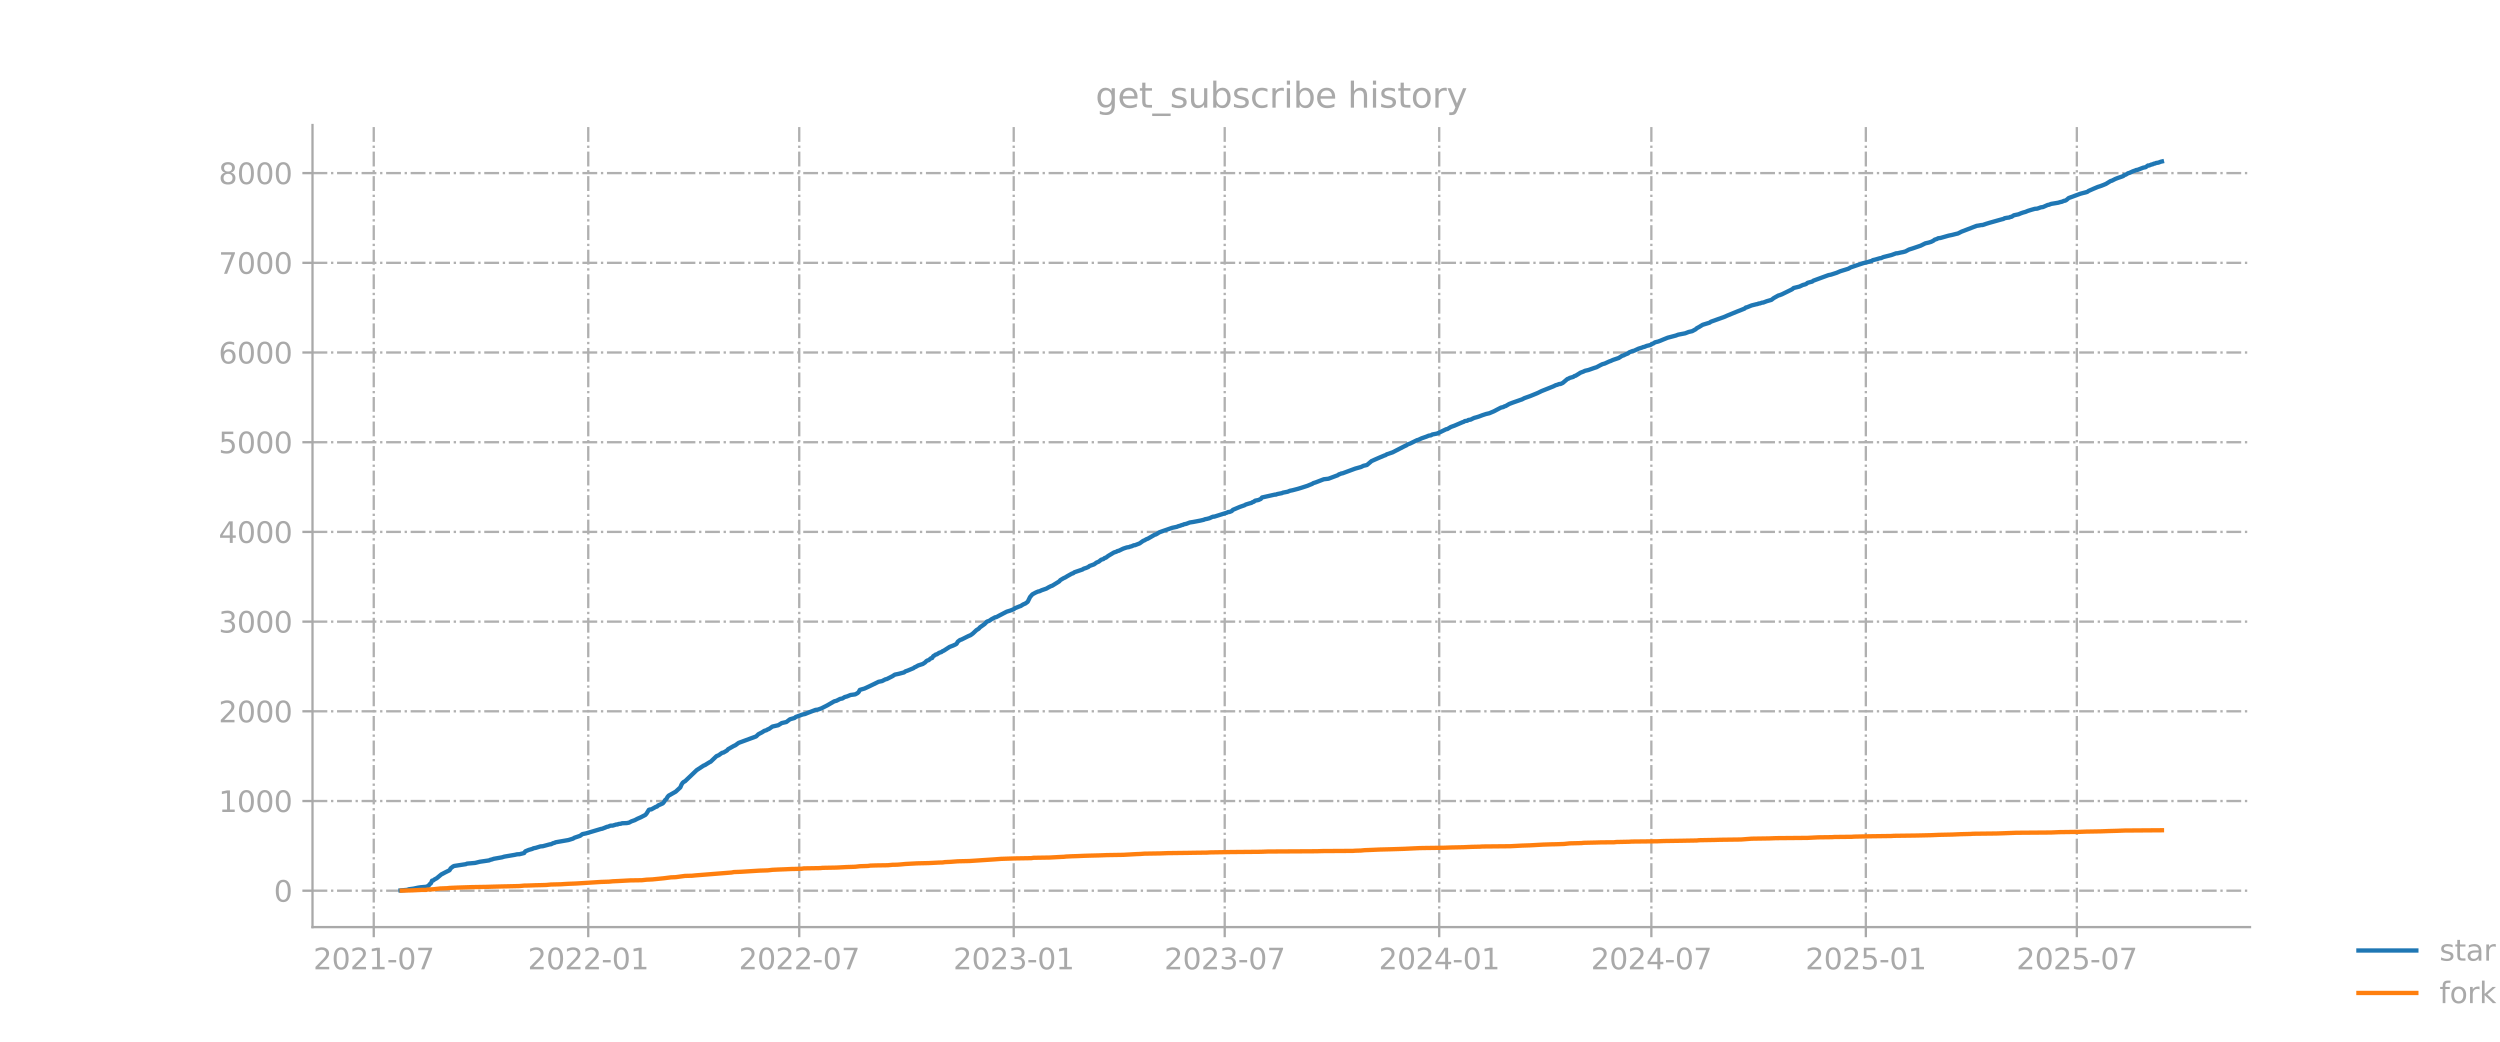 <?xml version="1.0" encoding="utf-8" standalone="no"?>
<!DOCTYPE svg PUBLIC "-//W3C//DTD SVG 1.1//EN"
  "http://www.w3.org/Graphics/SVG/1.1/DTD/svg11.dtd">
<svg xmlns:xlink="http://www.w3.org/1999/xlink" width="864pt" height="360pt" viewBox="0 0 864 360" xmlns="http://www.w3.org/2000/svg" version="1.1">
 <defs>
  <style type="text/css">*{stroke-linejoin: round; stroke-linecap: butt}</style>
 </defs>
 <g id="figure_1">
  <g id="patch_1">
   <path d="M 0 360 
L 864 360 
L 864 0 
L 0 0 
L 0 360 
z
" style="fill: none; opacity: 0"/>
  </g>
  <g id="axes_1">
   <g id="patch_2">
    <path d="M 108 320.4 
L 777.6 320.4 
L 777.6 43.2 
L 108 43.2 
L 108 320.4 
z
" style="fill: none; opacity: 0"/>
   </g>
   <g id="matplotlib.axis_1">
    <g id="xtick_1">
     <g id="line2d_1">
      <path d="M 129.17 320.4 
L 129.17 43.2 
" clip-path="url(#p8de26afa0f)" style="fill: none; stroke-dasharray: 5.12,1.28,0.8,1.28; stroke-dashoffset: 0; stroke: #b0b0b0; stroke-width: 0.8"/>
     </g>
     <g id="line2d_2">
      <defs>
       <path id="mbaca554dd8" d="M 0 0 
L 0 3.5 
" style="stroke: #a9a9a9; stroke-width: 0.8"/>
      </defs>
      <g>
       <use xlink:href="#mbaca554dd8" x="129.17" y="320.4" style="fill: #a9a9a9; stroke: #a9a9a9; stroke-width: 0.8"/>
      </g>
     </g>
     <g id="text_1">
      <!-- 2021-07 -->
      <g style="fill: #a9a9a9" transform="translate(108.279 334.998) scale(0.1 -0.1)">
       <defs>
        <path id="DejaVuSans-32" d="M 1228 531 
L 3431 531 
L 3431 0 
L 469 0 
L 469 531 
Q 828 903 1448 1529 
Q 2069 2156 2228 2338 
Q 2531 2678 2651 2914 
Q 2772 3150 2772 3378 
Q 2772 3750 2511 3984 
Q 2250 4219 1831 4219 
Q 1534 4219 1204 4116 
Q 875 4013 500 3803 
L 500 4441 
Q 881 4594 1212 4672 
Q 1544 4750 1819 4750 
Q 2544 4750 2975 4387 
Q 3406 4025 3406 3419 
Q 3406 3131 3298 2873 
Q 3191 2616 2906 2266 
Q 2828 2175 2409 1742 
Q 1991 1309 1228 531 
z
" transform="scale(0.016)"/>
        <path id="DejaVuSans-30" d="M 2034 4250 
Q 1547 4250 1301 3770 
Q 1056 3291 1056 2328 
Q 1056 1369 1301 889 
Q 1547 409 2034 409 
Q 2525 409 2770 889 
Q 3016 1369 3016 2328 
Q 3016 3291 2770 3770 
Q 2525 4250 2034 4250 
z
M 2034 4750 
Q 2819 4750 3233 4129 
Q 3647 3509 3647 2328 
Q 3647 1150 3233 529 
Q 2819 -91 2034 -91 
Q 1250 -91 836 529 
Q 422 1150 422 2328 
Q 422 3509 836 4129 
Q 1250 4750 2034 4750 
z
" transform="scale(0.016)"/>
        <path id="DejaVuSans-31" d="M 794 531 
L 1825 531 
L 1825 4091 
L 703 3866 
L 703 4441 
L 1819 4666 
L 2450 4666 
L 2450 531 
L 3481 531 
L 3481 0 
L 794 0 
L 794 531 
z
" transform="scale(0.016)"/>
        <path id="DejaVuSans-2d" d="M 313 2009 
L 1997 2009 
L 1997 1497 
L 313 1497 
L 313 2009 
z
" transform="scale(0.016)"/>
        <path id="DejaVuSans-37" d="M 525 4666 
L 3525 4666 
L 3525 4397 
L 1831 0 
L 1172 0 
L 2766 4134 
L 525 4134 
L 525 4666 
z
" transform="scale(0.016)"/>
       </defs>
       <use xlink:href="#DejaVuSans-32"/>
       <use xlink:href="#DejaVuSans-30" transform="translate(63.623 0)"/>
       <use xlink:href="#DejaVuSans-32" transform="translate(127.246 0)"/>
       <use xlink:href="#DejaVuSans-31" transform="translate(190.869 0)"/>
       <use xlink:href="#DejaVuSans-2d" transform="translate(254.492 0)"/>
       <use xlink:href="#DejaVuSans-30" transform="translate(290.576 0)"/>
       <use xlink:href="#DejaVuSans-37" transform="translate(354.199 0)"/>
      </g>
     </g>
    </g>
    <g id="xtick_2">
     <g id="line2d_3">
      <path d="M 203.297 320.4 
L 203.297 43.2 
" clip-path="url(#p8de26afa0f)" style="fill: none; stroke-dasharray: 5.12,1.28,0.8,1.28; stroke-dashoffset: 0; stroke: #b0b0b0; stroke-width: 0.8"/>
     </g>
     <g id="line2d_4">
      <g>
       <use xlink:href="#mbaca554dd8" x="203.297" y="320.4" style="fill: #a9a9a9; stroke: #a9a9a9; stroke-width: 0.8"/>
      </g>
     </g>
     <g id="text_2">
      <!-- 2022-01 -->
      <g style="fill: #a9a9a9" transform="translate(182.406 334.998) scale(0.1 -0.1)">
       <use xlink:href="#DejaVuSans-32"/>
       <use xlink:href="#DejaVuSans-30" transform="translate(63.623 0)"/>
       <use xlink:href="#DejaVuSans-32" transform="translate(127.246 0)"/>
       <use xlink:href="#DejaVuSans-32" transform="translate(190.869 0)"/>
       <use xlink:href="#DejaVuSans-2d" transform="translate(254.492 0)"/>
       <use xlink:href="#DejaVuSans-30" transform="translate(290.576 0)"/>
       <use xlink:href="#DejaVuSans-31" transform="translate(354.199 0)"/>
      </g>
     </g>
    </g>
    <g id="xtick_3">
     <g id="line2d_5">
      <path d="M 276.216 320.4 
L 276.216 43.2 
" clip-path="url(#p8de26afa0f)" style="fill: none; stroke-dasharray: 5.12,1.28,0.8,1.28; stroke-dashoffset: 0; stroke: #b0b0b0; stroke-width: 0.8"/>
     </g>
     <g id="line2d_6">
      <g>
       <use xlink:href="#mbaca554dd8" x="276.216" y="320.4" style="fill: #a9a9a9; stroke: #a9a9a9; stroke-width: 0.8"/>
      </g>
     </g>
     <g id="text_3">
      <!-- 2022-07 -->
      <g style="fill: #a9a9a9" transform="translate(255.324 334.998) scale(0.1 -0.1)">
       <use xlink:href="#DejaVuSans-32"/>
       <use xlink:href="#DejaVuSans-30" transform="translate(63.623 0)"/>
       <use xlink:href="#DejaVuSans-32" transform="translate(127.246 0)"/>
       <use xlink:href="#DejaVuSans-32" transform="translate(190.869 0)"/>
       <use xlink:href="#DejaVuSans-2d" transform="translate(254.492 0)"/>
       <use xlink:href="#DejaVuSans-30" transform="translate(290.576 0)"/>
       <use xlink:href="#DejaVuSans-37" transform="translate(354.199 0)"/>
      </g>
     </g>
    </g>
    <g id="xtick_4">
     <g id="line2d_7">
      <path d="M 350.343 320.4 
L 350.343 43.2 
" clip-path="url(#p8de26afa0f)" style="fill: none; stroke-dasharray: 5.12,1.28,0.8,1.28; stroke-dashoffset: 0; stroke: #b0b0b0; stroke-width: 0.8"/>
     </g>
     <g id="line2d_8">
      <g>
       <use xlink:href="#mbaca554dd8" x="350.343" y="320.4" style="fill: #a9a9a9; stroke: #a9a9a9; stroke-width: 0.8"/>
      </g>
     </g>
     <g id="text_4">
      <!-- 2023-01 -->
      <g style="fill: #a9a9a9" transform="translate(329.451 334.998) scale(0.1 -0.1)">
       <defs>
        <path id="DejaVuSans-33" d="M 2597 2516 
Q 3050 2419 3304 2112 
Q 3559 1806 3559 1356 
Q 3559 666 3084 287 
Q 2609 -91 1734 -91 
Q 1441 -91 1130 -33 
Q 819 25 488 141 
L 488 750 
Q 750 597 1062 519 
Q 1375 441 1716 441 
Q 2309 441 2620 675 
Q 2931 909 2931 1356 
Q 2931 1769 2642 2001 
Q 2353 2234 1838 2234 
L 1294 2234 
L 1294 2753 
L 1863 2753 
Q 2328 2753 2575 2939 
Q 2822 3125 2822 3475 
Q 2822 3834 2567 4026 
Q 2313 4219 1838 4219 
Q 1578 4219 1281 4162 
Q 984 4106 628 3988 
L 628 4550 
Q 988 4650 1302 4700 
Q 1616 4750 1894 4750 
Q 2613 4750 3031 4423 
Q 3450 4097 3450 3541 
Q 3450 3153 3228 2886 
Q 3006 2619 2597 2516 
z
" transform="scale(0.016)"/>
       </defs>
       <use xlink:href="#DejaVuSans-32"/>
       <use xlink:href="#DejaVuSans-30" transform="translate(63.623 0)"/>
       <use xlink:href="#DejaVuSans-32" transform="translate(127.246 0)"/>
       <use xlink:href="#DejaVuSans-33" transform="translate(190.869 0)"/>
       <use xlink:href="#DejaVuSans-2d" transform="translate(254.492 0)"/>
       <use xlink:href="#DejaVuSans-30" transform="translate(290.576 0)"/>
       <use xlink:href="#DejaVuSans-31" transform="translate(354.199 0)"/>
      </g>
     </g>
    </g>
    <g id="xtick_5">
     <g id="line2d_9">
      <path d="M 423.261 320.4 
L 423.261 43.2 
" clip-path="url(#p8de26afa0f)" style="fill: none; stroke-dasharray: 5.12,1.28,0.8,1.28; stroke-dashoffset: 0; stroke: #b0b0b0; stroke-width: 0.8"/>
     </g>
     <g id="line2d_10">
      <g>
       <use xlink:href="#mbaca554dd8" x="423.261" y="320.4" style="fill: #a9a9a9; stroke: #a9a9a9; stroke-width: 0.8"/>
      </g>
     </g>
     <g id="text_5">
      <!-- 2023-07 -->
      <g style="fill: #a9a9a9" transform="translate(402.37 334.998) scale(0.1 -0.1)">
       <use xlink:href="#DejaVuSans-32"/>
       <use xlink:href="#DejaVuSans-30" transform="translate(63.623 0)"/>
       <use xlink:href="#DejaVuSans-32" transform="translate(127.246 0)"/>
       <use xlink:href="#DejaVuSans-33" transform="translate(190.869 0)"/>
       <use xlink:href="#DejaVuSans-2d" transform="translate(254.492 0)"/>
       <use xlink:href="#DejaVuSans-30" transform="translate(290.576 0)"/>
       <use xlink:href="#DejaVuSans-37" transform="translate(354.199 0)"/>
      </g>
     </g>
    </g>
    <g id="xtick_6">
     <g id="line2d_11">
      <path d="M 497.388 320.4 
L 497.388 43.2 
" clip-path="url(#p8de26afa0f)" style="fill: none; stroke-dasharray: 5.12,1.28,0.8,1.28; stroke-dashoffset: 0; stroke: #b0b0b0; stroke-width: 0.8"/>
     </g>
     <g id="line2d_12">
      <g>
       <use xlink:href="#mbaca554dd8" x="497.388" y="320.4" style="fill: #a9a9a9; stroke: #a9a9a9; stroke-width: 0.8"/>
      </g>
     </g>
     <g id="text_6">
      <!-- 2024-01 -->
      <g style="fill: #a9a9a9" transform="translate(476.497 334.998) scale(0.1 -0.1)">
       <defs>
        <path id="DejaVuSans-34" d="M 2419 4116 
L 825 1625 
L 2419 1625 
L 2419 4116 
z
M 2253 4666 
L 3047 4666 
L 3047 1625 
L 3713 1625 
L 3713 1100 
L 3047 1100 
L 3047 0 
L 2419 0 
L 2419 1100 
L 313 1100 
L 313 1709 
L 2253 4666 
z
" transform="scale(0.016)"/>
       </defs>
       <use xlink:href="#DejaVuSans-32"/>
       <use xlink:href="#DejaVuSans-30" transform="translate(63.623 0)"/>
       <use xlink:href="#DejaVuSans-32" transform="translate(127.246 0)"/>
       <use xlink:href="#DejaVuSans-34" transform="translate(190.869 0)"/>
       <use xlink:href="#DejaVuSans-2d" transform="translate(254.492 0)"/>
       <use xlink:href="#DejaVuSans-30" transform="translate(290.576 0)"/>
       <use xlink:href="#DejaVuSans-31" transform="translate(354.199 0)"/>
      </g>
     </g>
    </g>
    <g id="xtick_7">
     <g id="line2d_13">
      <path d="M 570.709 320.4 
L 570.709 43.2 
" clip-path="url(#p8de26afa0f)" style="fill: none; stroke-dasharray: 5.12,1.28,0.8,1.28; stroke-dashoffset: 0; stroke: #b0b0b0; stroke-width: 0.8"/>
     </g>
     <g id="line2d_14">
      <g>
       <use xlink:href="#mbaca554dd8" x="570.709" y="320.4" style="fill: #a9a9a9; stroke: #a9a9a9; stroke-width: 0.8"/>
      </g>
     </g>
     <g id="text_7">
      <!-- 2024-07 -->
      <g style="fill: #a9a9a9" transform="translate(549.818 334.998) scale(0.1 -0.1)">
       <use xlink:href="#DejaVuSans-32"/>
       <use xlink:href="#DejaVuSans-30" transform="translate(63.623 0)"/>
       <use xlink:href="#DejaVuSans-32" transform="translate(127.246 0)"/>
       <use xlink:href="#DejaVuSans-34" transform="translate(190.869 0)"/>
       <use xlink:href="#DejaVuSans-2d" transform="translate(254.492 0)"/>
       <use xlink:href="#DejaVuSans-30" transform="translate(290.576 0)"/>
       <use xlink:href="#DejaVuSans-37" transform="translate(354.199 0)"/>
      </g>
     </g>
    </g>
    <g id="xtick_8">
     <g id="line2d_15">
      <path d="M 644.836 320.4 
L 644.836 43.2 
" clip-path="url(#p8de26afa0f)" style="fill: none; stroke-dasharray: 5.12,1.28,0.8,1.28; stroke-dashoffset: 0; stroke: #b0b0b0; stroke-width: 0.8"/>
     </g>
     <g id="line2d_16">
      <g>
       <use xlink:href="#mbaca554dd8" x="644.836" y="320.4" style="fill: #a9a9a9; stroke: #a9a9a9; stroke-width: 0.8"/>
      </g>
     </g>
     <g id="text_8">
      <!-- 2025-01 -->
      <g style="fill: #a9a9a9" transform="translate(623.945 334.998) scale(0.1 -0.1)">
       <defs>
        <path id="DejaVuSans-35" d="M 691 4666 
L 3169 4666 
L 3169 4134 
L 1269 4134 
L 1269 2991 
Q 1406 3038 1543 3061 
Q 1681 3084 1819 3084 
Q 2600 3084 3056 2656 
Q 3513 2228 3513 1497 
Q 3513 744 3044 326 
Q 2575 -91 1722 -91 
Q 1428 -91 1123 -41 
Q 819 9 494 109 
L 494 744 
Q 775 591 1075 516 
Q 1375 441 1709 441 
Q 2250 441 2565 725 
Q 2881 1009 2881 1497 
Q 2881 1984 2565 2268 
Q 2250 2553 1709 2553 
Q 1456 2553 1204 2497 
Q 953 2441 691 2322 
L 691 4666 
z
" transform="scale(0.016)"/>
       </defs>
       <use xlink:href="#DejaVuSans-32"/>
       <use xlink:href="#DejaVuSans-30" transform="translate(63.623 0)"/>
       <use xlink:href="#DejaVuSans-32" transform="translate(127.246 0)"/>
       <use xlink:href="#DejaVuSans-35" transform="translate(190.869 0)"/>
       <use xlink:href="#DejaVuSans-2d" transform="translate(254.492 0)"/>
       <use xlink:href="#DejaVuSans-30" transform="translate(290.576 0)"/>
       <use xlink:href="#DejaVuSans-31" transform="translate(354.199 0)"/>
      </g>
     </g>
    </g>
    <g id="xtick_9">
     <g id="line2d_17">
      <path d="M 717.755 320.4 
L 717.755 43.2 
" clip-path="url(#p8de26afa0f)" style="fill: none; stroke-dasharray: 5.12,1.28,0.8,1.28; stroke-dashoffset: 0; stroke: #b0b0b0; stroke-width: 0.8"/>
     </g>
     <g id="line2d_18">
      <g>
       <use xlink:href="#mbaca554dd8" x="717.755" y="320.4" style="fill: #a9a9a9; stroke: #a9a9a9; stroke-width: 0.8"/>
      </g>
     </g>
     <g id="text_9">
      <!-- 2025-07 -->
      <g style="fill: #a9a9a9" transform="translate(696.863 334.998) scale(0.1 -0.1)">
       <use xlink:href="#DejaVuSans-32"/>
       <use xlink:href="#DejaVuSans-30" transform="translate(63.623 0)"/>
       <use xlink:href="#DejaVuSans-32" transform="translate(127.246 0)"/>
       <use xlink:href="#DejaVuSans-35" transform="translate(190.869 0)"/>
       <use xlink:href="#DejaVuSans-2d" transform="translate(254.492 0)"/>
       <use xlink:href="#DejaVuSans-30" transform="translate(290.576 0)"/>
       <use xlink:href="#DejaVuSans-37" transform="translate(354.199 0)"/>
      </g>
     </g>
    </g>
   </g>
   <g id="matplotlib.axis_2">
    <g id="ytick_1">
     <g id="line2d_19">
      <path d="M 108 307.831 
L 777.6 307.831 
" clip-path="url(#p8de26afa0f)" style="fill: none; stroke-dasharray: 5.12,1.28,0.8,1.28; stroke-dashoffset: 0; stroke: #b0b0b0; stroke-width: 0.8"/>
     </g>
     <g id="line2d_20">
      <defs>
       <path id="m984b6ca8e4" d="M 0 0 
L -3.5 0 
" style="stroke: #a9a9a9; stroke-width: 0.8"/>
      </defs>
      <g>
       <use xlink:href="#m984b6ca8e4" x="108" y="307.831" style="fill: #a9a9a9; stroke: #a9a9a9; stroke-width: 0.8"/>
      </g>
     </g>
     <g id="text_10">
      <!-- 0 -->
      <g style="fill: #a9a9a9" transform="translate(94.638 311.63) scale(0.1 -0.1)">
       <use xlink:href="#DejaVuSans-30"/>
      </g>
     </g>
    </g>
    <g id="ytick_2">
     <g id="line2d_21">
      <path d="M 108 276.831 
L 777.6 276.831 
" clip-path="url(#p8de26afa0f)" style="fill: none; stroke-dasharray: 5.12,1.28,0.8,1.28; stroke-dashoffset: 0; stroke: #b0b0b0; stroke-width: 0.8"/>
     </g>
     <g id="line2d_22">
      <g>
       <use xlink:href="#m984b6ca8e4" x="108" y="276.831" style="fill: #a9a9a9; stroke: #a9a9a9; stroke-width: 0.8"/>
      </g>
     </g>
     <g id="text_11">
      <!-- 1000 -->
      <g style="fill: #a9a9a9" transform="translate(75.55 280.63) scale(0.1 -0.1)">
       <use xlink:href="#DejaVuSans-31"/>
       <use xlink:href="#DejaVuSans-30" transform="translate(63.623 0)"/>
       <use xlink:href="#DejaVuSans-30" transform="translate(127.246 0)"/>
       <use xlink:href="#DejaVuSans-30" transform="translate(190.869 0)"/>
      </g>
     </g>
    </g>
    <g id="ytick_3">
     <g id="line2d_23">
      <path d="M 108 245.831 
L 777.6 245.831 
" clip-path="url(#p8de26afa0f)" style="fill: none; stroke-dasharray: 5.12,1.28,0.8,1.28; stroke-dashoffset: 0; stroke: #b0b0b0; stroke-width: 0.8"/>
     </g>
     <g id="line2d_24">
      <g>
       <use xlink:href="#m984b6ca8e4" x="108" y="245.831" style="fill: #a9a9a9; stroke: #a9a9a9; stroke-width: 0.8"/>
      </g>
     </g>
     <g id="text_12">
      <!-- 2000 -->
      <g style="fill: #a9a9a9" transform="translate(75.55 249.63) scale(0.1 -0.1)">
       <use xlink:href="#DejaVuSans-32"/>
       <use xlink:href="#DejaVuSans-30" transform="translate(63.623 0)"/>
       <use xlink:href="#DejaVuSans-30" transform="translate(127.246 0)"/>
       <use xlink:href="#DejaVuSans-30" transform="translate(190.869 0)"/>
      </g>
     </g>
    </g>
    <g id="ytick_4">
     <g id="line2d_25">
      <path d="M 108 214.831 
L 777.6 214.831 
" clip-path="url(#p8de26afa0f)" style="fill: none; stroke-dasharray: 5.12,1.28,0.8,1.28; stroke-dashoffset: 0; stroke: #b0b0b0; stroke-width: 0.8"/>
     </g>
     <g id="line2d_26">
      <g>
       <use xlink:href="#m984b6ca8e4" x="108" y="214.831" style="fill: #a9a9a9; stroke: #a9a9a9; stroke-width: 0.8"/>
      </g>
     </g>
     <g id="text_13">
      <!-- 3000 -->
      <g style="fill: #a9a9a9" transform="translate(75.55 218.63) scale(0.1 -0.1)">
       <use xlink:href="#DejaVuSans-33"/>
       <use xlink:href="#DejaVuSans-30" transform="translate(63.623 0)"/>
       <use xlink:href="#DejaVuSans-30" transform="translate(127.246 0)"/>
       <use xlink:href="#DejaVuSans-30" transform="translate(190.869 0)"/>
      </g>
     </g>
    </g>
    <g id="ytick_5">
     <g id="line2d_27">
      <path d="M 108 183.831 
L 777.6 183.831 
" clip-path="url(#p8de26afa0f)" style="fill: none; stroke-dasharray: 5.12,1.28,0.8,1.28; stroke-dashoffset: 0; stroke: #b0b0b0; stroke-width: 0.8"/>
     </g>
     <g id="line2d_28">
      <g>
       <use xlink:href="#m984b6ca8e4" x="108" y="183.831" style="fill: #a9a9a9; stroke: #a9a9a9; stroke-width: 0.8"/>
      </g>
     </g>
     <g id="text_14">
      <!-- 4000 -->
      <g style="fill: #a9a9a9" transform="translate(75.55 187.63) scale(0.1 -0.1)">
       <use xlink:href="#DejaVuSans-34"/>
       <use xlink:href="#DejaVuSans-30" transform="translate(63.623 0)"/>
       <use xlink:href="#DejaVuSans-30" transform="translate(127.246 0)"/>
       <use xlink:href="#DejaVuSans-30" transform="translate(190.869 0)"/>
      </g>
     </g>
    </g>
    <g id="ytick_6">
     <g id="line2d_29">
      <path d="M 108 152.83 
L 777.6 152.83 
" clip-path="url(#p8de26afa0f)" style="fill: none; stroke-dasharray: 5.12,1.28,0.8,1.28; stroke-dashoffset: 0; stroke: #b0b0b0; stroke-width: 0.8"/>
     </g>
     <g id="line2d_30">
      <g>
       <use xlink:href="#m984b6ca8e4" x="108" y="152.83" style="fill: #a9a9a9; stroke: #a9a9a9; stroke-width: 0.8"/>
      </g>
     </g>
     <g id="text_15">
      <!-- 5000 -->
      <g style="fill: #a9a9a9" transform="translate(75.55 156.63) scale(0.1 -0.1)">
       <use xlink:href="#DejaVuSans-35"/>
       <use xlink:href="#DejaVuSans-30" transform="translate(63.623 0)"/>
       <use xlink:href="#DejaVuSans-30" transform="translate(127.246 0)"/>
       <use xlink:href="#DejaVuSans-30" transform="translate(190.869 0)"/>
      </g>
     </g>
    </g>
    <g id="ytick_7">
     <g id="line2d_31">
      <path d="M 108 121.83 
L 777.6 121.83 
" clip-path="url(#p8de26afa0f)" style="fill: none; stroke-dasharray: 5.12,1.28,0.8,1.28; stroke-dashoffset: 0; stroke: #b0b0b0; stroke-width: 0.8"/>
     </g>
     <g id="line2d_32">
      <g>
       <use xlink:href="#m984b6ca8e4" x="108" y="121.83" style="fill: #a9a9a9; stroke: #a9a9a9; stroke-width: 0.8"/>
      </g>
     </g>
     <g id="text_16">
      <!-- 6000 -->
      <g style="fill: #a9a9a9" transform="translate(75.55 125.629) scale(0.1 -0.1)">
       <defs>
        <path id="DejaVuSans-36" d="M 2113 2584 
Q 1688 2584 1439 2293 
Q 1191 2003 1191 1497 
Q 1191 994 1439 701 
Q 1688 409 2113 409 
Q 2538 409 2786 701 
Q 3034 994 3034 1497 
Q 3034 2003 2786 2293 
Q 2538 2584 2113 2584 
z
M 3366 4563 
L 3366 3988 
Q 3128 4100 2886 4159 
Q 2644 4219 2406 4219 
Q 1781 4219 1451 3797 
Q 1122 3375 1075 2522 
Q 1259 2794 1537 2939 
Q 1816 3084 2150 3084 
Q 2853 3084 3261 2657 
Q 3669 2231 3669 1497 
Q 3669 778 3244 343 
Q 2819 -91 2113 -91 
Q 1303 -91 875 529 
Q 447 1150 447 2328 
Q 447 3434 972 4092 
Q 1497 4750 2381 4750 
Q 2619 4750 2861 4703 
Q 3103 4656 3366 4563 
z
" transform="scale(0.016)"/>
       </defs>
       <use xlink:href="#DejaVuSans-36"/>
       <use xlink:href="#DejaVuSans-30" transform="translate(63.623 0)"/>
       <use xlink:href="#DejaVuSans-30" transform="translate(127.246 0)"/>
       <use xlink:href="#DejaVuSans-30" transform="translate(190.869 0)"/>
      </g>
     </g>
    </g>
    <g id="ytick_8">
     <g id="line2d_33">
      <path d="M 108 90.83 
L 777.6 90.83 
" clip-path="url(#p8de26afa0f)" style="fill: none; stroke-dasharray: 5.12,1.28,0.8,1.28; stroke-dashoffset: 0; stroke: #b0b0b0; stroke-width: 0.8"/>
     </g>
     <g id="line2d_34">
      <g>
       <use xlink:href="#m984b6ca8e4" x="108" y="90.83" style="fill: #a9a9a9; stroke: #a9a9a9; stroke-width: 0.8"/>
      </g>
     </g>
     <g id="text_17">
      <!-- 7000 -->
      <g style="fill: #a9a9a9" transform="translate(75.55 94.629) scale(0.1 -0.1)">
       <use xlink:href="#DejaVuSans-37"/>
       <use xlink:href="#DejaVuSans-30" transform="translate(63.623 0)"/>
       <use xlink:href="#DejaVuSans-30" transform="translate(127.246 0)"/>
       <use xlink:href="#DejaVuSans-30" transform="translate(190.869 0)"/>
      </g>
     </g>
    </g>
    <g id="ytick_9">
     <g id="line2d_35">
      <path d="M 108 59.83 
L 777.6 59.83 
" clip-path="url(#p8de26afa0f)" style="fill: none; stroke-dasharray: 5.12,1.28,0.8,1.28; stroke-dashoffset: 0; stroke: #b0b0b0; stroke-width: 0.8"/>
     </g>
     <g id="line2d_36">
      <g>
       <use xlink:href="#m984b6ca8e4" x="108" y="59.83" style="fill: #a9a9a9; stroke: #a9a9a9; stroke-width: 0.8"/>
      </g>
     </g>
     <g id="text_18">
      <!-- 8000 -->
      <g style="fill: #a9a9a9" transform="translate(75.55 63.629) scale(0.1 -0.1)">
       <defs>
        <path id="DejaVuSans-38" d="M 2034 2216 
Q 1584 2216 1326 1975 
Q 1069 1734 1069 1313 
Q 1069 891 1326 650 
Q 1584 409 2034 409 
Q 2484 409 2743 651 
Q 3003 894 3003 1313 
Q 3003 1734 2745 1975 
Q 2488 2216 2034 2216 
z
M 1403 2484 
Q 997 2584 770 2862 
Q 544 3141 544 3541 
Q 544 4100 942 4425 
Q 1341 4750 2034 4750 
Q 2731 4750 3128 4425 
Q 3525 4100 3525 3541 
Q 3525 3141 3298 2862 
Q 3072 2584 2669 2484 
Q 3125 2378 3379 2068 
Q 3634 1759 3634 1313 
Q 3634 634 3220 271 
Q 2806 -91 2034 -91 
Q 1263 -91 848 271 
Q 434 634 434 1313 
Q 434 1759 690 2068 
Q 947 2378 1403 2484 
z
M 1172 3481 
Q 1172 3119 1398 2916 
Q 1625 2713 2034 2713 
Q 2441 2713 2670 2916 
Q 2900 3119 2900 3481 
Q 2900 3844 2670 4047 
Q 2441 4250 2034 4250 
Q 1625 4250 1398 4047 
Q 1172 3844 1172 3481 
z
" transform="scale(0.016)"/>
       </defs>
       <use xlink:href="#DejaVuSans-38"/>
       <use xlink:href="#DejaVuSans-30" transform="translate(63.623 0)"/>
       <use xlink:href="#DejaVuSans-30" transform="translate(127.246 0)"/>
       <use xlink:href="#DejaVuSans-30" transform="translate(190.869 0)"/>
      </g>
     </g>
    </g>
   </g>
   <g id="line2d_37">
    <path d="M 138.436 307.738 
L 140.854 307.521 
L 141.256 307.335 
L 142.868 307.118 
L 144.479 306.777 
L 145.285 306.653 
L 147.299 306.467 
L 148.105 306.126 
L 148.508 305.568 
L 148.911 305.289 
L 149.314 304.359 
L 149.717 304.297 
L 150.119 303.956 
L 150.925 303.522 
L 152.537 302.189 
L 154.148 301.352 
L 155.357 300.763 
L 155.76 300.081 
L 156.565 299.461 
L 156.968 299.275 
L 160.997 298.655 
L 161.4 298.469 
L 164.22 298.221 
L 165.831 297.818 
L 169.054 297.353 
L 169.457 297.136 
L 169.86 297.074 
L 170.665 296.795 
L 173.486 296.299 
L 174.291 296.051 
L 177.917 295.431 
L 178.723 295.245 
L 179.528 295.214 
L 181.14 294.811 
L 181.543 294.222 
L 182.751 293.726 
L 183.96 293.385 
L 184.363 293.168 
L 185.169 293.013 
L 186.78 292.517 
L 187.586 292.455 
L 188.391 292.238 
L 190.003 291.804 
L 190.406 291.773 
L 191.212 291.37 
L 191.614 291.308 
L 192.017 291.091 
L 196.449 290.316 
L 198.06 289.82 
L 198.463 289.541 
L 200.477 288.859 
L 201.283 288.27 
L 202.492 288.022 
L 207.729 286.472 
L 208.132 286.41 
L 209.743 285.759 
L 210.146 285.697 
L 210.952 285.356 
L 211.758 285.325 
L 212.966 284.953 
L 213.369 284.953 
L 213.772 284.767 
L 214.578 284.674 
L 214.98 284.519 
L 216.592 284.457 
L 217.398 284.302 
L 218.203 283.868 
L 219.412 283.434 
L 220.218 283 
L 221.426 282.473 
L 223.038 281.636 
L 223.441 281.171 
L 224.246 279.869 
L 224.649 279.745 
L 225.052 279.745 
L 226.664 278.846 
L 227.066 278.753 
L 227.469 278.35 
L 228.275 278.009 
L 229.081 277.637 
L 229.484 277.141 
L 229.886 276.459 
L 230.289 276.18 
L 230.692 275.436 
L 231.095 274.971 
L 233.512 273.607 
L 235.124 272.119 
L 235.527 271.158 
L 235.929 270.538 
L 236.332 270.197 
L 236.735 270.011 
L 239.958 266.942 
L 240.764 266.167 
L 243.181 264.586 
L 243.584 264.431 
L 245.195 263.439 
L 245.598 263.253 
L 247.612 261.331 
L 248.418 260.99 
L 249.224 260.401 
L 249.627 260.153 
L 250.03 260.091 
L 251.238 259.378 
L 251.641 258.913 
L 253.655 257.766 
L 254.058 257.611 
L 255.267 256.743 
L 261.31 254.511 
L 262.116 253.736 
L 263.324 253.116 
L 264.13 252.589 
L 264.936 252.341 
L 265.338 252.062 
L 265.741 251.938 
L 266.95 251.101 
L 268.964 250.636 
L 270.173 249.892 
L 271.381 249.613 
L 271.784 249.52 
L 272.993 248.59 
L 274.604 248.125 
L 275.007 247.784 
L 277.424 246.916 
L 278.23 246.761 
L 279.036 246.42 
L 281.856 245.335 
L 282.662 245.242 
L 283.87 244.808 
L 285.885 243.785 
L 288.302 242.39 
L 289.107 242.173 
L 290.316 241.553 
L 291.122 241.398 
L 291.927 240.902 
L 292.733 240.685 
L 293.942 240.189 
L 295.553 239.972 
L 296.359 239.538 
L 296.762 239.166 
L 297.165 238.422 
L 298.776 237.957 
L 300.388 237.213 
L 302.805 236.035 
L 303.611 235.632 
L 304.819 235.384 
L 306.028 234.764 
L 306.431 234.702 
L 308.445 233.679 
L 309.251 233.152 
L 310.459 232.904 
L 312.474 232.377 
L 312.876 232.036 
L 313.682 231.757 
L 315.696 230.92 
L 316.099 230.61 
L 316.502 230.455 
L 317.308 229.99 
L 318.919 229.463 
L 319.725 228.936 
L 320.128 228.502 
L 320.531 228.254 
L 320.934 228.161 
L 321.739 227.479 
L 322.142 227.417 
L 322.545 226.735 
L 322.948 226.549 
L 323.351 226.208 
L 323.754 226.146 
L 324.559 225.619 
L 325.365 225.34 
L 325.768 225.03 
L 326.171 224.875 
L 328.185 223.573 
L 329.394 223.108 
L 330.2 222.736 
L 330.602 222.488 
L 331.005 221.775 
L 331.811 221.155 
L 332.214 221.062 
L 334.631 219.853 
L 335.437 219.512 
L 336.243 218.923 
L 337.451 217.776 
L 338.257 217.28 
L 338.66 216.815 
L 340.271 215.668 
L 341.077 214.831 
L 341.883 214.552 
L 342.688 213.994 
L 343.897 213.343 
L 344.3 213.281 
L 347.926 211.39 
L 349.134 211.018 
L 350.343 210.553 
L 350.746 210.212 
L 352.357 209.561 
L 352.76 209.437 
L 353.566 208.91 
L 354.371 208.569 
L 355.177 207.98 
L 355.983 206.337 
L 356.789 205.407 
L 357.997 204.756 
L 358.803 204.415 
L 359.206 204.353 
L 360.011 203.981 
L 361.623 203.423 
L 362.429 202.958 
L 363.234 202.555 
L 363.637 202.431 
L 366.054 200.943 
L 366.457 200.478 
L 367.666 199.765 
L 368.069 199.61 
L 368.874 199.114 
L 370.486 198.215 
L 370.889 198.122 
L 371.292 197.781 
L 374.112 196.82 
L 374.515 196.541 
L 375.32 196.293 
L 376.126 195.952 
L 376.529 195.611 
L 378.14 195.022 
L 378.946 194.433 
L 379.752 194.092 
L 380.558 193.441 
L 381.363 193.193 
L 381.766 192.821 
L 382.169 192.759 
L 382.975 192.139 
L 384.989 190.93 
L 385.795 190.682 
L 386.198 190.434 
L 386.6 190.372 
L 388.212 189.597 
L 389.421 189.194 
L 390.226 189.07 
L 390.629 188.884 
L 391.032 188.822 
L 391.838 188.45 
L 392.241 188.419 
L 393.852 187.799 
L 395.061 186.931 
L 395.463 186.776 
L 396.269 186.311 
L 396.672 186.187 
L 399.089 184.792 
L 399.492 184.699 
L 400.701 183.955 
L 401.909 183.521 
L 402.715 183.242 
L 404.327 182.684 
L 405.132 182.405 
L 406.744 182.064 
L 407.147 181.877 
L 407.952 181.66 
L 408.355 181.474 
L 408.758 181.412 
L 409.161 181.195 
L 409.967 181.04 
L 411.175 180.575 
L 412.384 180.389 
L 414.801 179.924 
L 416.01 179.645 
L 416.412 179.459 
L 417.218 179.304 
L 418.024 179.087 
L 418.83 178.715 
L 419.232 178.56 
L 419.635 178.56 
L 424.067 177.165 
L 424.47 176.948 
L 424.873 176.948 
L 425.678 176.638 
L 426.081 176.204 
L 428.498 175.181 
L 430.11 174.623 
L 430.513 174.375 
L 431.721 174.003 
L 432.527 173.786 
L 432.93 173.507 
L 433.333 173.414 
L 433.736 173.042 
L 434.944 172.794 
L 435.75 172.422 
L 436.153 171.926 
L 440.584 170.934 
L 440.987 170.934 
L 441.39 170.748 
L 443.001 170.438 
L 443.404 170.252 
L 445.016 169.942 
L 445.821 169.601 
L 446.627 169.446 
L 448.642 168.919 
L 449.85 168.547 
L 451.864 167.896 
L 452.67 167.555 
L 453.476 167.245 
L 453.879 166.966 
L 454.684 166.718 
L 457.505 165.633 
L 459.116 165.447 
L 462.339 164.238 
L 462.742 163.928 
L 463.145 163.835 
L 463.547 163.618 
L 463.95 163.587 
L 468.382 161.944 
L 470.396 161.386 
L 471.202 160.983 
L 472.41 160.704 
L 474.022 159.34 
L 475.633 158.627 
L 476.842 158.1 
L 478.453 157.418 
L 478.856 157.294 
L 479.259 157.015 
L 481.273 156.333 
L 485.302 154.256 
L 486.108 153.884 
L 486.511 153.574 
L 487.316 153.295 
L 489.734 152.117 
L 490.137 152.024 
L 491.345 151.466 
L 492.957 150.908 
L 493.762 150.567 
L 494.568 150.443 
L 494.971 150.164 
L 496.582 149.854 
L 497.388 149.513 
L 499.805 148.335 
L 500.208 148.273 
L 501.417 147.56 
L 502.625 147.126 
L 505.445 145.917 
L 505.848 145.793 
L 506.251 145.514 
L 507.057 145.421 
L 507.46 145.142 
L 508.265 145.018 
L 509.071 144.615 
L 509.474 144.429 
L 510.28 144.212 
L 511.085 143.964 
L 512.294 143.499 
L 513.503 143.096 
L 514.711 142.817 
L 516.323 142.135 
L 517.128 141.701 
L 518.74 140.864 
L 519.546 140.678 
L 519.948 140.43 
L 520.351 140.337 
L 521.56 139.624 
L 522.768 139.159 
L 525.589 138.167 
L 525.991 138.043 
L 526.797 137.609 
L 528.811 136.896 
L 531.229 135.904 
L 532.84 135.129 
L 536.869 133.517 
L 537.674 133.114 
L 538.077 133.021 
L 538.883 132.711 
L 539.286 132.711 
L 540.092 132.339 
L 541.703 130.975 
L 542.106 130.851 
L 542.509 130.603 
L 543.717 130.262 
L 544.12 129.952 
L 544.523 129.859 
L 545.732 129.115 
L 546.135 128.836 
L 547.343 128.371 
L 547.746 128.154 
L 548.955 127.875 
L 550.969 127.162 
L 551.775 126.914 
L 552.983 126.263 
L 553.789 125.86 
L 554.595 125.643 
L 556.206 124.899 
L 556.609 124.775 
L 557.415 124.403 
L 559.429 123.721 
L 560.638 122.946 
L 561.041 122.853 
L 561.846 122.45 
L 562.652 122.14 
L 563.055 121.768 
L 564.263 121.303 
L 564.666 121.241 
L 566.278 120.497 
L 567.486 120.125 
L 567.889 119.939 
L 568.292 119.877 
L 569.098 119.536 
L 570.306 119.257 
L 571.112 118.792 
L 571.515 118.637 
L 571.918 118.327 
L 573.126 118.017 
L 573.932 117.707 
L 574.738 117.366 
L 576.349 116.715 
L 579.169 115.971 
L 579.975 115.661 
L 581.587 115.351 
L 582.392 115.196 
L 583.601 114.731 
L 584.81 114.452 
L 586.018 113.801 
L 586.421 113.429 
L 587.227 112.995 
L 588.435 112.251 
L 590.852 111.507 
L 591.255 111.197 
L 594.881 109.895 
L 595.687 109.616 
L 596.895 109.089 
L 600.521 107.601 
L 601.327 107.291 
L 602.938 106.64 
L 603.341 106.268 
L 603.744 106.206 
L 605.356 105.555 
L 606.967 105.152 
L 607.37 105.09 
L 607.773 104.904 
L 608.176 104.873 
L 608.981 104.594 
L 609.384 104.563 
L 610.593 104.098 
L 612.204 103.633 
L 613.01 103.013 
L 614.621 102.114 
L 615.024 102.021 
L 615.83 101.711 
L 619.053 100.13 
L 619.456 99.913 
L 619.859 99.541 
L 621.873 99.045 
L 623.082 98.487 
L 623.887 98.27 
L 624.29 98.084 
L 624.693 97.743 
L 626.304 97.309 
L 626.707 96.999 
L 631.945 95.077 
L 632.75 94.922 
L 634.765 94.271 
L 635.973 93.744 
L 638.793 92.876 
L 639.599 92.411 
L 642.419 91.45 
L 644.03 90.923 
L 645.239 90.644 
L 646.448 90.272 
L 646.851 90.179 
L 647.253 89.9 
L 648.059 89.714 
L 649.671 89.249 
L 650.073 89.218 
L 650.879 88.846 
L 653.699 88.133 
L 655.311 87.544 
L 655.714 87.544 
L 656.922 87.265 
L 657.728 87.11 
L 658.534 86.893 
L 659.742 86.242 
L 660.951 85.87 
L 663.771 84.909 
L 665.382 84.103 
L 666.591 83.824 
L 667.397 83.576 
L 668.202 83.173 
L 668.605 82.832 
L 669.411 82.584 
L 669.814 82.336 
L 670.62 82.243 
L 673.44 81.437 
L 674.648 81.189 
L 675.857 80.879 
L 676.662 80.693 
L 677.871 80.073 
L 683.108 78.058 
L 683.914 77.934 
L 684.72 77.779 
L 685.123 77.779 
L 686.331 77.376 
L 687.54 77.004 
L 691.166 75.981 
L 691.971 75.764 
L 692.374 75.671 
L 692.777 75.423 
L 693.583 75.268 
L 694.388 75.175 
L 694.791 74.958 
L 695.194 74.927 
L 696 74.4 
L 697.611 74.059 
L 698.417 73.718 
L 699.223 73.439 
L 700.029 73.222 
L 700.834 72.881 
L 702.043 72.509 
L 703.251 72.168 
L 704.057 72.106 
L 704.863 71.827 
L 705.266 71.672 
L 706.072 71.548 
L 707.683 70.835 
L 708.086 70.773 
L 708.892 70.463 
L 711.309 70.06 
L 712.114 69.812 
L 712.517 69.75 
L 713.323 69.409 
L 713.726 69.347 
L 714.129 69.13 
L 714.935 68.448 
L 718.963 66.96 
L 721.38 66.309 
L 721.783 65.999 
L 723.395 65.286 
L 725.006 64.604 
L 725.812 64.356 
L 727.02 63.891 
L 727.826 63.55 
L 729.438 62.558 
L 729.84 62.465 
L 731.049 61.845 
L 731.855 61.535 
L 733.466 60.977 
L 733.869 60.791 
L 734.272 60.45 
L 734.675 60.357 
L 735.481 59.861 
L 735.883 59.768 
L 737.092 59.21 
L 737.898 58.931 
L 738.301 58.745 
L 738.703 58.714 
L 740.718 57.939 
L 741.524 57.784 
L 742.329 57.195 
L 742.732 57.195 
L 743.538 56.854 
L 743.941 56.792 
L 744.344 56.575 
L 744.746 56.513 
L 745.149 56.327 
L 745.955 56.203 
L 746.761 55.893 
L 747.164 55.8 
L 747.164 55.8 
" clip-path="url(#p8de26afa0f)" style="fill: none; stroke: #1f77b4; stroke-width: 1.5; stroke-linecap: square"/>
   </g>
   <g id="line2d_38">
    <path d="M 138.839 307.8 
L 142.465 307.707 
L 145.688 307.552 
L 147.299 307.552 
L 147.702 307.428 
L 149.717 307.335 
L 152.134 307.056 
L 154.551 306.963 
L 155.357 306.87 
L 158.177 306.746 
L 160.997 306.653 
L 163.011 306.591 
L 168.248 306.498 
L 170.263 306.436 
L 173.888 306.343 
L 175.5 306.312 
L 179.528 306.219 
L 181.14 306.064 
L 182.751 306.033 
L 185.169 305.94 
L 186.78 305.909 
L 188.794 305.847 
L 190.406 305.692 
L 194.032 305.599 
L 194.837 305.537 
L 196.449 305.444 
L 198.866 305.351 
L 200.477 305.258 
L 207.729 304.793 
L 210.549 304.7 
L 211.758 304.576 
L 213.772 304.483 
L 217.801 304.266 
L 221.829 304.204 
L 223.441 304.018 
L 225.455 303.925 
L 229.484 303.522 
L 231.901 303.212 
L 233.512 303.15 
L 236.735 302.716 
L 239.152 302.654 
L 240.361 302.53 
L 241.57 302.437 
L 252.85 301.538 
L 253.655 301.383 
L 256.073 301.29 
L 262.518 300.887 
L 265.338 300.794 
L 266.95 300.608 
L 268.964 300.515 
L 271.381 300.422 
L 273.396 300.329 
L 275.007 300.298 
L 277.022 300.236 
L 277.827 300.112 
L 283.467 300.019 
L 284.273 299.926 
L 289.107 299.833 
L 292.733 299.647 
L 295.553 299.554 
L 297.165 299.368 
L 299.985 299.275 
L 300.79 299.151 
L 302.805 299.089 
L 306.833 299.027 
L 308.445 298.872 
L 310.056 298.841 
L 311.265 298.748 
L 312.876 298.593 
L 316.905 298.376 
L 320.934 298.283 
L 324.559 298.097 
L 325.768 298.066 
L 326.574 297.942 
L 328.588 297.849 
L 329.394 297.787 
L 330.2 297.725 
L 331.005 297.663 
L 335.034 297.57 
L 343.897 296.981 
L 344.703 296.919 
L 345.911 296.826 
L 348.731 296.733 
L 350.746 296.671 
L 356.386 296.578 
L 357.191 296.454 
L 362.832 296.361 
L 366.86 296.144 
L 367.666 296.113 
L 368.472 296.02 
L 370.486 295.927 
L 372.5 295.865 
L 374.515 295.772 
L 376.529 295.71 
L 380.155 295.617 
L 382.572 295.524 
L 388.212 295.431 
L 392.643 295.183 
L 394.255 295.121 
L 395.463 295.028 
L 401.104 294.935 
L 403.521 294.842 
L 410.772 294.749 
L 412.384 294.718 
L 417.218 294.656 
L 418.024 294.594 
L 423.664 294.501 
L 425.275 294.47 
L 435.75 294.377 
L 438.167 294.284 
L 455.087 294.191 
L 457.102 294.129 
L 467.576 294.067 
L 468.382 294.005 
L 470.396 293.943 
L 471.605 293.819 
L 474.022 293.726 
L 476.842 293.602 
L 480.468 293.509 
L 482.482 293.447 
L 485.302 293.354 
L 488.525 293.199 
L 490.539 293.106 
L 492.151 293.075 
L 499 292.982 
L 501.417 292.889 
L 505.848 292.796 
L 508.668 292.672 
L 511.488 292.61 
L 512.294 292.548 
L 521.963 292.455 
L 525.991 292.238 
L 528.811 292.145 
L 533.243 291.897 
L 536.063 291.804 
L 537.674 291.773 
L 540.494 291.68 
L 542.509 291.463 
L 546.537 291.37 
L 547.343 291.277 
L 551.372 291.184 
L 553.386 291.122 
L 557.818 291.091 
L 558.623 290.998 
L 563.055 290.905 
L 563.861 290.843 
L 572.724 290.75 
L 575.141 290.657 
L 581.184 290.564 
L 582.795 290.533 
L 586.421 290.471 
L 587.227 290.378 
L 592.464 290.285 
L 594.478 290.223 
L 601.73 290.13 
L 602.938 290.037 
L 604.147 289.944 
L 605.356 289.851 
L 611.399 289.758 
L 613.816 289.665 
L 624.693 289.572 
L 628.319 289.386 
L 633.153 289.324 
L 633.959 289.262 
L 640.002 289.2 
L 640.808 289.138 
L 645.239 289.045 
L 646.851 289.014 
L 653.699 288.921 
L 654.505 288.859 
L 661.757 288.766 
L 663.368 288.735 
L 667.397 288.642 
L 670.217 288.518 
L 674.648 288.425 
L 677.468 288.301 
L 681.094 288.208 
L 681.9 288.146 
L 689.957 288.053 
L 691.971 287.991 
L 694.388 287.898 
L 696.806 287.805 
L 708.892 287.712 
L 711.712 287.588 
L 718.56 287.495 
L 720.977 287.402 
L 726.215 287.309 
L 728.632 287.216 
L 731.855 287.123 
L 734.272 287.03 
L 747.164 286.937 
L 747.164 286.937 
" clip-path="url(#p8de26afa0f)" style="fill: none; stroke: #ff7f0e; stroke-width: 1.5; stroke-linecap: square"/>
   </g>
   <g id="patch_3">
    <path d="M 108 320.4 
L 108 43.2 
" style="fill: none; stroke: #a9a9a9; stroke-width: 0.8; stroke-linejoin: miter; stroke-linecap: square"/>
   </g>
   <g id="patch_4">
    <path d="M 777.6 320.4 
L 777.6 43.2 
" style="fill: none"/>
   </g>
   <g id="patch_5">
    <path d="M 108 320.4 
L 777.6 320.4 
" style="fill: none; stroke: #a9a9a9; stroke-width: 0.8; stroke-linejoin: miter; stroke-linecap: square"/>
   </g>
   <g id="patch_6">
    <path d="M 108 43.2 
L 777.6 43.2 
" style="fill: none"/>
   </g>
   <g id="text_19">
    <!-- get_subscribe history -->
    <g style="fill: #a9a9a9" transform="translate(378.608 37.2) scale(0.12 -0.12)">
     <defs>
      <path id="DejaVuSans-67" d="M 2906 1791 
Q 2906 2416 2648 2759 
Q 2391 3103 1925 3103 
Q 1463 3103 1205 2759 
Q 947 2416 947 1791 
Q 947 1169 1205 825 
Q 1463 481 1925 481 
Q 2391 481 2648 825 
Q 2906 1169 2906 1791 
z
M 3481 434 
Q 3481 -459 3084 -895 
Q 2688 -1331 1869 -1331 
Q 1566 -1331 1297 -1286 
Q 1028 -1241 775 -1147 
L 775 -588 
Q 1028 -725 1275 -790 
Q 1522 -856 1778 -856 
Q 2344 -856 2625 -561 
Q 2906 -266 2906 331 
L 2906 616 
Q 2728 306 2450 153 
Q 2172 0 1784 0 
Q 1141 0 747 490 
Q 353 981 353 1791 
Q 353 2603 747 3093 
Q 1141 3584 1784 3584 
Q 2172 3584 2450 3431 
Q 2728 3278 2906 2969 
L 2906 3500 
L 3481 3500 
L 3481 434 
z
" transform="scale(0.016)"/>
      <path id="DejaVuSans-65" d="M 3597 1894 
L 3597 1613 
L 953 1613 
Q 991 1019 1311 708 
Q 1631 397 2203 397 
Q 2534 397 2845 478 
Q 3156 559 3463 722 
L 3463 178 
Q 3153 47 2828 -22 
Q 2503 -91 2169 -91 
Q 1331 -91 842 396 
Q 353 884 353 1716 
Q 353 2575 817 3079 
Q 1281 3584 2069 3584 
Q 2775 3584 3186 3129 
Q 3597 2675 3597 1894 
z
M 3022 2063 
Q 3016 2534 2758 2815 
Q 2500 3097 2075 3097 
Q 1594 3097 1305 2825 
Q 1016 2553 972 2059 
L 3022 2063 
z
" transform="scale(0.016)"/>
      <path id="DejaVuSans-74" d="M 1172 4494 
L 1172 3500 
L 2356 3500 
L 2356 3053 
L 1172 3053 
L 1172 1153 
Q 1172 725 1289 603 
Q 1406 481 1766 481 
L 2356 481 
L 2356 0 
L 1766 0 
Q 1100 0 847 248 
Q 594 497 594 1153 
L 594 3053 
L 172 3053 
L 172 3500 
L 594 3500 
L 594 4494 
L 1172 4494 
z
" transform="scale(0.016)"/>
      <path id="DejaVuSans-5f" d="M 3263 -1063 
L 3263 -1509 
L -63 -1509 
L -63 -1063 
L 3263 -1063 
z
" transform="scale(0.016)"/>
      <path id="DejaVuSans-73" d="M 2834 3397 
L 2834 2853 
Q 2591 2978 2328 3040 
Q 2066 3103 1784 3103 
Q 1356 3103 1142 2972 
Q 928 2841 928 2578 
Q 928 2378 1081 2264 
Q 1234 2150 1697 2047 
L 1894 2003 
Q 2506 1872 2764 1633 
Q 3022 1394 3022 966 
Q 3022 478 2636 193 
Q 2250 -91 1575 -91 
Q 1294 -91 989 -36 
Q 684 19 347 128 
L 347 722 
Q 666 556 975 473 
Q 1284 391 1588 391 
Q 1994 391 2212 530 
Q 2431 669 2431 922 
Q 2431 1156 2273 1281 
Q 2116 1406 1581 1522 
L 1381 1569 
Q 847 1681 609 1914 
Q 372 2147 372 2553 
Q 372 3047 722 3315 
Q 1072 3584 1716 3584 
Q 2034 3584 2315 3537 
Q 2597 3491 2834 3397 
z
" transform="scale(0.016)"/>
      <path id="DejaVuSans-75" d="M 544 1381 
L 544 3500 
L 1119 3500 
L 1119 1403 
Q 1119 906 1312 657 
Q 1506 409 1894 409 
Q 2359 409 2629 706 
Q 2900 1003 2900 1516 
L 2900 3500 
L 3475 3500 
L 3475 0 
L 2900 0 
L 2900 538 
Q 2691 219 2414 64 
Q 2138 -91 1772 -91 
Q 1169 -91 856 284 
Q 544 659 544 1381 
z
M 1991 3584 
L 1991 3584 
z
" transform="scale(0.016)"/>
      <path id="DejaVuSans-62" d="M 3116 1747 
Q 3116 2381 2855 2742 
Q 2594 3103 2138 3103 
Q 1681 3103 1420 2742 
Q 1159 2381 1159 1747 
Q 1159 1113 1420 752 
Q 1681 391 2138 391 
Q 2594 391 2855 752 
Q 3116 1113 3116 1747 
z
M 1159 2969 
Q 1341 3281 1617 3432 
Q 1894 3584 2278 3584 
Q 2916 3584 3314 3078 
Q 3713 2572 3713 1747 
Q 3713 922 3314 415 
Q 2916 -91 2278 -91 
Q 1894 -91 1617 61 
Q 1341 213 1159 525 
L 1159 0 
L 581 0 
L 581 4863 
L 1159 4863 
L 1159 2969 
z
" transform="scale(0.016)"/>
      <path id="DejaVuSans-63" d="M 3122 3366 
L 3122 2828 
Q 2878 2963 2633 3030 
Q 2388 3097 2138 3097 
Q 1578 3097 1268 2742 
Q 959 2388 959 1747 
Q 959 1106 1268 751 
Q 1578 397 2138 397 
Q 2388 397 2633 464 
Q 2878 531 3122 666 
L 3122 134 
Q 2881 22 2623 -34 
Q 2366 -91 2075 -91 
Q 1284 -91 818 406 
Q 353 903 353 1747 
Q 353 2603 823 3093 
Q 1294 3584 2113 3584 
Q 2378 3584 2631 3529 
Q 2884 3475 3122 3366 
z
" transform="scale(0.016)"/>
      <path id="DejaVuSans-72" d="M 2631 2963 
Q 2534 3019 2420 3045 
Q 2306 3072 2169 3072 
Q 1681 3072 1420 2755 
Q 1159 2438 1159 1844 
L 1159 0 
L 581 0 
L 581 3500 
L 1159 3500 
L 1159 2956 
Q 1341 3275 1631 3429 
Q 1922 3584 2338 3584 
Q 2397 3584 2469 3576 
Q 2541 3569 2628 3553 
L 2631 2963 
z
" transform="scale(0.016)"/>
      <path id="DejaVuSans-69" d="M 603 3500 
L 1178 3500 
L 1178 0 
L 603 0 
L 603 3500 
z
M 603 4863 
L 1178 4863 
L 1178 4134 
L 603 4134 
L 603 4863 
z
" transform="scale(0.016)"/>
      <path id="DejaVuSans-20" transform="scale(0.016)"/>
      <path id="DejaVuSans-68" d="M 3513 2113 
L 3513 0 
L 2938 0 
L 2938 2094 
Q 2938 2591 2744 2837 
Q 2550 3084 2163 3084 
Q 1697 3084 1428 2787 
Q 1159 2491 1159 1978 
L 1159 0 
L 581 0 
L 581 4863 
L 1159 4863 
L 1159 2956 
Q 1366 3272 1645 3428 
Q 1925 3584 2291 3584 
Q 2894 3584 3203 3211 
Q 3513 2838 3513 2113 
z
" transform="scale(0.016)"/>
      <path id="DejaVuSans-6f" d="M 1959 3097 
Q 1497 3097 1228 2736 
Q 959 2375 959 1747 
Q 959 1119 1226 758 
Q 1494 397 1959 397 
Q 2419 397 2687 759 
Q 2956 1122 2956 1747 
Q 2956 2369 2687 2733 
Q 2419 3097 1959 3097 
z
M 1959 3584 
Q 2709 3584 3137 3096 
Q 3566 2609 3566 1747 
Q 3566 888 3137 398 
Q 2709 -91 1959 -91 
Q 1206 -91 779 398 
Q 353 888 353 1747 
Q 353 2609 779 3096 
Q 1206 3584 1959 3584 
z
" transform="scale(0.016)"/>
      <path id="DejaVuSans-79" d="M 2059 -325 
Q 1816 -950 1584 -1140 
Q 1353 -1331 966 -1331 
L 506 -1331 
L 506 -850 
L 844 -850 
Q 1081 -850 1212 -737 
Q 1344 -625 1503 -206 
L 1606 56 
L 191 3500 
L 800 3500 
L 1894 763 
L 2988 3500 
L 3597 3500 
L 2059 -325 
z
" transform="scale(0.016)"/>
     </defs>
     <use xlink:href="#DejaVuSans-67"/>
     <use xlink:href="#DejaVuSans-65" transform="translate(63.477 0)"/>
     <use xlink:href="#DejaVuSans-74" transform="translate(125 0)"/>
     <use xlink:href="#DejaVuSans-5f" transform="translate(164.209 0)"/>
     <use xlink:href="#DejaVuSans-73" transform="translate(214.209 0)"/>
     <use xlink:href="#DejaVuSans-75" transform="translate(266.309 0)"/>
     <use xlink:href="#DejaVuSans-62" transform="translate(329.688 0)"/>
     <use xlink:href="#DejaVuSans-73" transform="translate(393.164 0)"/>
     <use xlink:href="#DejaVuSans-63" transform="translate(445.264 0)"/>
     <use xlink:href="#DejaVuSans-72" transform="translate(500.244 0)"/>
     <use xlink:href="#DejaVuSans-69" transform="translate(541.357 0)"/>
     <use xlink:href="#DejaVuSans-62" transform="translate(569.141 0)"/>
     <use xlink:href="#DejaVuSans-65" transform="translate(632.617 0)"/>
     <use xlink:href="#DejaVuSans-20" transform="translate(694.141 0)"/>
     <use xlink:href="#DejaVuSans-68" transform="translate(725.928 0)"/>
     <use xlink:href="#DejaVuSans-69" transform="translate(789.307 0)"/>
     <use xlink:href="#DejaVuSans-73" transform="translate(817.09 0)"/>
     <use xlink:href="#DejaVuSans-74" transform="translate(869.189 0)"/>
     <use xlink:href="#DejaVuSans-6f" transform="translate(908.398 0)"/>
     <use xlink:href="#DejaVuSans-72" transform="translate(969.58 0)"/>
     <use xlink:href="#DejaVuSans-79" transform="translate(1010.693 0)"/>
    </g>
   </g>
   <g id="legend_1">
    <g id="line2d_39">
     <path d="M 815.08 328.498 
L 825.08 328.498 
L 835.08 328.498 
" style="fill: none; stroke: #1f77b4; stroke-width: 1.5; stroke-linecap: square"/>
    </g>
    <g id="text_20">
     <!-- star -->
     <g style="fill: #a9a9a9" transform="translate(843.08 331.998) scale(0.1 -0.1)">
      <defs>
       <path id="DejaVuSans-61" d="M 2194 1759 
Q 1497 1759 1228 1600 
Q 959 1441 959 1056 
Q 959 750 1161 570 
Q 1363 391 1709 391 
Q 2188 391 2477 730 
Q 2766 1069 2766 1631 
L 2766 1759 
L 2194 1759 
z
M 3341 1997 
L 3341 0 
L 2766 0 
L 2766 531 
Q 2569 213 2275 61 
Q 1981 -91 1556 -91 
Q 1019 -91 701 211 
Q 384 513 384 1019 
Q 384 1609 779 1909 
Q 1175 2209 1959 2209 
L 2766 2209 
L 2766 2266 
Q 2766 2663 2505 2880 
Q 2244 3097 1772 3097 
Q 1472 3097 1187 3025 
Q 903 2953 641 2809 
L 641 3341 
Q 956 3463 1253 3523 
Q 1550 3584 1831 3584 
Q 2591 3584 2966 3190 
Q 3341 2797 3341 1997 
z
" transform="scale(0.016)"/>
      </defs>
      <use xlink:href="#DejaVuSans-73"/>
      <use xlink:href="#DejaVuSans-74" transform="translate(52.1 0)"/>
      <use xlink:href="#DejaVuSans-61" transform="translate(91.309 0)"/>
      <use xlink:href="#DejaVuSans-72" transform="translate(152.588 0)"/>
     </g>
    </g>
    <g id="line2d_40">
     <path d="M 815.08 343.177 
L 825.08 343.177 
L 835.08 343.177 
" style="fill: none; stroke: #ff7f0e; stroke-width: 1.5; stroke-linecap: square"/>
    </g>
    <g id="text_21">
     <!-- fork -->
     <g style="fill: #a9a9a9" transform="translate(843.08 346.677) scale(0.1 -0.1)">
      <defs>
       <path id="DejaVuSans-66" d="M 2375 4863 
L 2375 4384 
L 1825 4384 
Q 1516 4384 1395 4259 
Q 1275 4134 1275 3809 
L 1275 3500 
L 2222 3500 
L 2222 3053 
L 1275 3053 
L 1275 0 
L 697 0 
L 697 3053 
L 147 3053 
L 147 3500 
L 697 3500 
L 697 3744 
Q 697 4328 969 4595 
Q 1241 4863 1831 4863 
L 2375 4863 
z
" transform="scale(0.016)"/>
       <path id="DejaVuSans-6b" d="M 581 4863 
L 1159 4863 
L 1159 1991 
L 2875 3500 
L 3609 3500 
L 1753 1863 
L 3688 0 
L 2938 0 
L 1159 1709 
L 1159 0 
L 581 0 
L 581 4863 
z
" transform="scale(0.016)"/>
      </defs>
      <use xlink:href="#DejaVuSans-66"/>
      <use xlink:href="#DejaVuSans-6f" transform="translate(35.205 0)"/>
      <use xlink:href="#DejaVuSans-72" transform="translate(96.387 0)"/>
      <use xlink:href="#DejaVuSans-6b" transform="translate(137.5 0)"/>
     </g>
    </g>
   </g>
  </g>
 </g>
 <defs>
  <clipPath id="p8de26afa0f">
   <rect x="108" y="43.2" width="669.6" height="277.2"/>
  </clipPath>
 </defs>
</svg>
